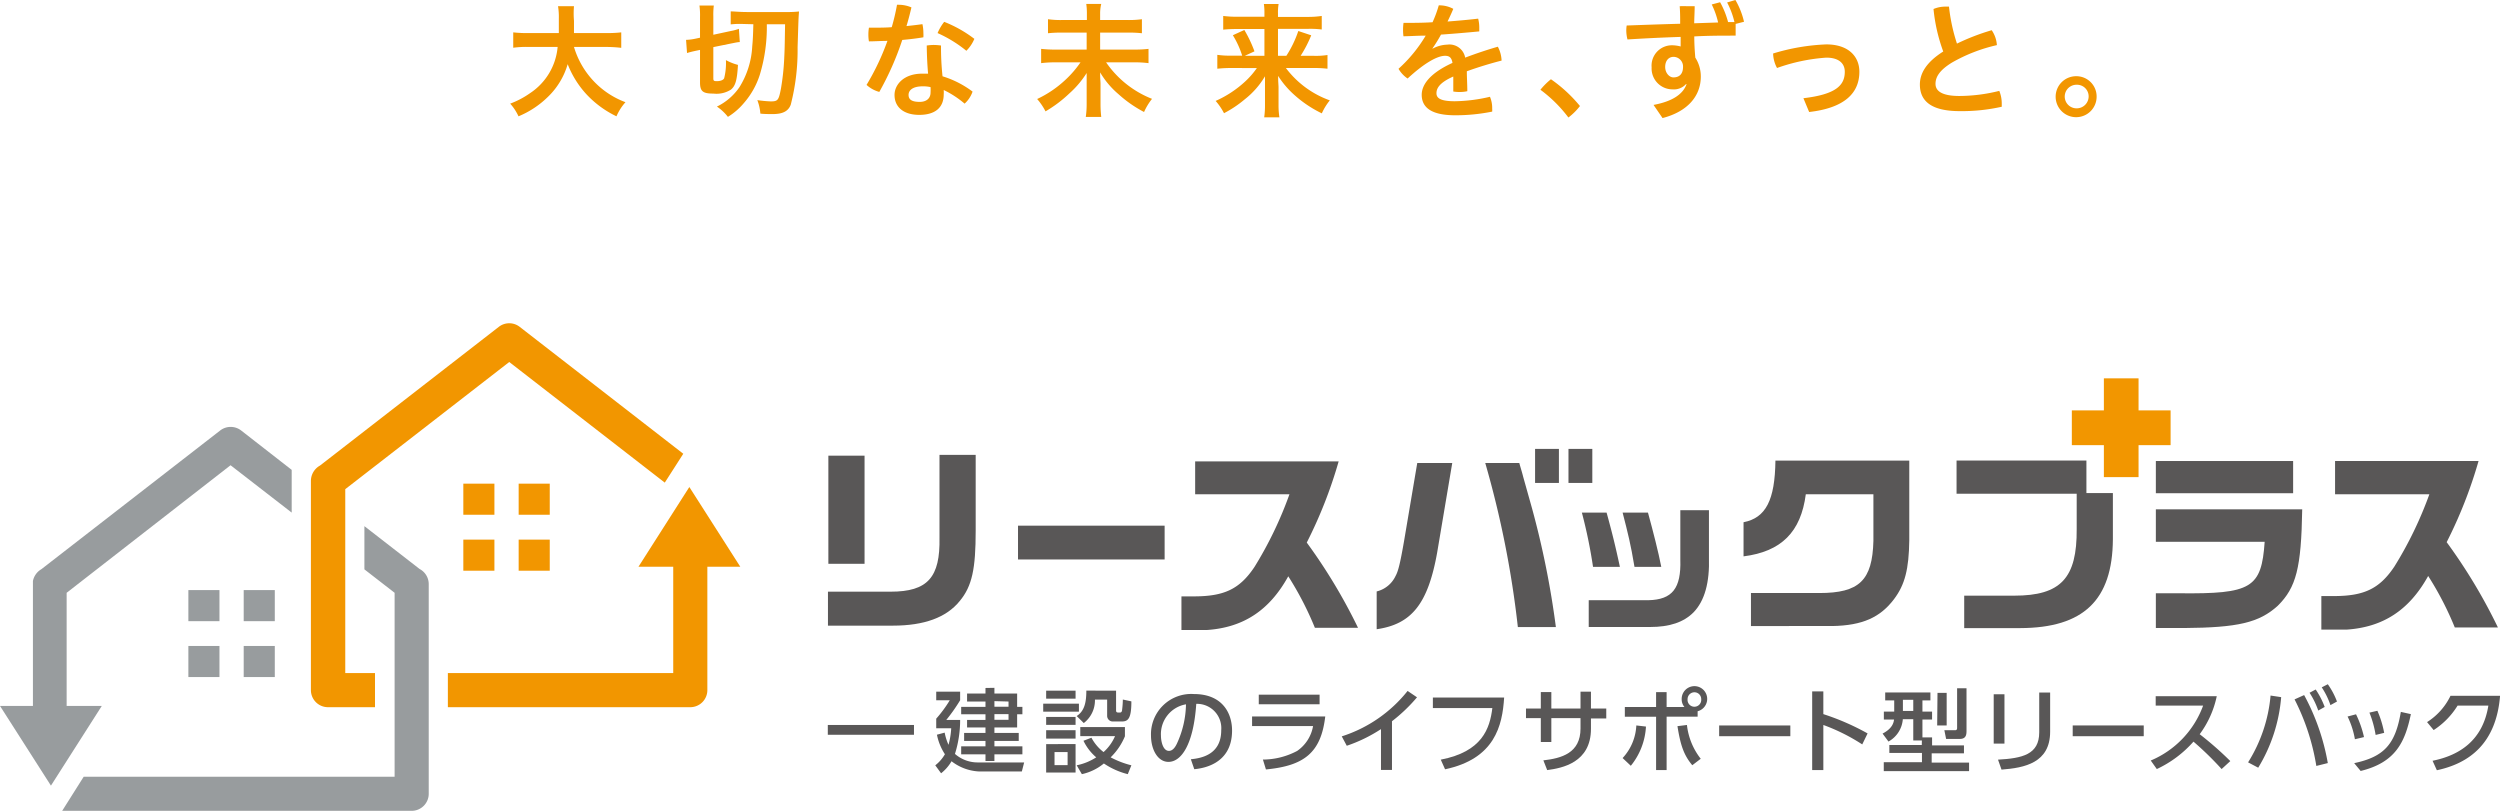 <svg xmlns="http://www.w3.org/2000/svg" viewBox="0 0 313.6 101.71"><defs><style>.cls-1{fill:#f29600;}.cls-2{fill:#595757;}.cls-3{fill:#989c9e;}</style></defs><g id="レイヤー_2" data-name="レイヤー 2"><g id="レイヤー_1-2" data-name="レイヤー 1"><path class="cls-1" d="M72,5.89a10.63,10.63,0,0,0,2.21,4,10.52,10.52,0,0,0,4.25,2.93,6.48,6.48,0,0,0-1.13,1.77,12.56,12.56,0,0,1-3.8-2.8,12,12,0,0,1-2.32-3.74,9.26,9.26,0,0,1-2.51,4.13,11.54,11.54,0,0,1-3.66,2.41A6.36,6.36,0,0,0,64,13a11,11,0,0,0,2.5-1.32,7.75,7.75,0,0,0,3.45-5.79H66.32a11.79,11.79,0,0,0-1.94.1V4.06a15.33,15.33,0,0,0,1.94.09H70.1c0-.76,0-1,0-1.83A8.32,8.32,0,0,0,70,.78h2A10.64,10.64,0,0,0,72,2.6c0,.63,0,1,0,1.55H76a16,16,0,0,0,1.93-.09V6A16.7,16.7,0,0,0,76,5.89Z"/><path class="cls-1" d="M87.38,6.35c-.51.11-.77.17-1.2.3L86.06,5a6.33,6.33,0,0,0,1.14-.14l.61-.13V2.16A9.37,9.37,0,0,0,87.74.69h1.8a9.2,9.2,0,0,0-.06,1.36V4.36l2.14-.46a7,7,0,0,0,1.07-.28l.11,1.66c-.3,0-.67.1-1.11.18l-2.21.45V9.8c0,.33.06.38.45.38s.79-.11.91-.37a7.8,7.8,0,0,0,.22-2.27,6.61,6.61,0,0,0,1.51.6c-.11,1.94-.32,2.63-.88,3.1a3.36,3.36,0,0,1-2.2.5c-1.33,0-1.68-.28-1.68-1.41V6.26ZM92.93,3a10.09,10.09,0,0,0-1.27.06V1.43c.45,0,1.16.08,2,.08h5a13.19,13.19,0,0,0,1.57-.07c-.07.83-.07,1-.18,4.5a27.44,27.44,0,0,1-.86,7.2c-.31.81-1,1.17-2.27,1.17-.36,0-1.11,0-1.54-.06A6,6,0,0,0,95,12.56a16.17,16.17,0,0,0,1.68.16c.91,0,1-.16,1.28-1.59a30.82,30.82,0,0,0,.41-3.75c.06-1.25.06-1.25.11-4.34H96.19a20.65,20.65,0,0,1-.88,6.34,10,10,0,0,1-2,3.55,8.22,8.22,0,0,1-2,1.73,6,6,0,0,0-1.38-1.29,7.27,7.27,0,0,0,2.83-2.44,10.68,10.68,0,0,0,1.6-5.11c.08-.83.1-1.3.14-2.78Z"/><path class="cls-1" d="M112.52.6a1.1,1.1,0,0,1,.25,0,4,4,0,0,1,1.56.33c-.18.77-.38,1.55-.62,2.34.69-.07,1.37-.15,2-.24a5.22,5.22,0,0,1,.12,1.1,4.93,4.93,0,0,1,0,.55c-.83.14-1.74.25-2.65.33a36.6,36.6,0,0,1-2.88,6.52,3.85,3.85,0,0,1-1.6-.88,30.67,30.67,0,0,0,2.62-5.52c-.8,0-1.59.06-2.32.06a4.46,4.46,0,0,1-.07-.84,5.06,5.06,0,0,1,.07-.88h.65c.71,0,1.46,0,2.21-.06A26.31,26.31,0,0,0,112.52.6ZM122,11.49A3.6,3.6,0,0,1,121,13a12.12,12.12,0,0,0-2.62-1.71,3.74,3.74,0,0,1,0,.55c0,1.71-1.14,2.57-3.07,2.57s-3.1-.95-3.1-2.5c0-1.29,1.16-2.67,3.46-2.67l.75,0c-.09-1-.15-2.1-.17-3.53a6.27,6.27,0,0,1,.88-.07,6.84,6.84,0,0,1,.91.07,34.6,34.6,0,0,0,.19,3.86A12.21,12.21,0,0,1,122,11.49Zm-6.26-.66c-1.27,0-1.77.51-1.77,1.07s.36.88,1.4.88c.84,0,1.36-.44,1.36-1.18a5.89,5.89,0,0,0,0-.67A3.87,3.87,0,0,0,115.75,10.83Zm6.48-5.95a4.56,4.56,0,0,1-1,1.49,16,16,0,0,0-3.61-2.22,6.22,6.22,0,0,1,.83-1.41A15.54,15.54,0,0,1,122.23,4.88Z"/><path class="cls-1" d="M141.37,2.51a11.73,11.73,0,0,0,1.87-.1V4.17a14.63,14.63,0,0,0-1.85-.08H138V6.22h4.2a14.72,14.72,0,0,0,1.87-.09V7.92a13.72,13.72,0,0,0-1.87-.1h-3.45a12.58,12.58,0,0,0,5.76,4.58,7.59,7.59,0,0,0-1,1.65,15.34,15.34,0,0,1-3.2-2.23A10.76,10.76,0,0,1,138,9.08c0,.88.05,1.13.05,1.42V13a14.26,14.26,0,0,0,.09,1.67H136.2a10.89,10.89,0,0,0,.11-1.65V10.58c0-.5,0-.72,0-1.42a11.93,11.93,0,0,1-2.16,2.55,16.12,16.12,0,0,1-3,2.26,7.69,7.69,0,0,0-1.05-1.55,13.67,13.67,0,0,0,3.54-2.4,13,13,0,0,0,1.9-2.2h-3.12a14,14,0,0,0-1.82.1V6.13a15.29,15.29,0,0,0,1.82.09h3.89V4.09h-3a15.25,15.25,0,0,0-1.85.08V2.41a11.11,11.11,0,0,0,1.83.1h3.05V1.58a8.14,8.14,0,0,0-.08-1.09h1.88A5.26,5.26,0,0,0,138,1.58v.93Z"/><path class="cls-1" d="M154.52,8.53a16.65,16.65,0,0,0-1.82.09V6.88a11.13,11.13,0,0,0,1.81.1h1.31a11.4,11.4,0,0,0-1.17-2.56l1.44-.66a15.92,15.92,0,0,1,1.27,2.68L156.15,7h2.46V3.64h-3.46a16.65,16.65,0,0,0-1.71.08V2a13,13,0,0,0,1.79.1h3.38V1.68A7.34,7.34,0,0,0,158.54.5h1.85a6,6,0,0,0-.08,1.19v.43H164A11.25,11.25,0,0,0,165.8,2v1.7a11.44,11.44,0,0,0-1.73-.08h-3.76V7h1.05a13.83,13.83,0,0,0,1.5-3.11l1.62.54A15.43,15.43,0,0,1,163.15,7h1.6a9.23,9.23,0,0,0,1.77-.1V8.62a15.3,15.3,0,0,0-1.84-.09H161.3a11.92,11.92,0,0,0,5.51,4.06,7.28,7.28,0,0,0-1,1.63,14.76,14.76,0,0,1-3.48-2.34,11.23,11.23,0,0,1-2-2.36c0,.83.05,1.14.05,1.45v2.18a9.67,9.67,0,0,0,.11,1.57h-1.91a10.36,10.36,0,0,0,.1-1.57V11c0-.47,0-.77,0-1.43a10.36,10.36,0,0,1-2.54,2.89,14,14,0,0,1-2.6,1.74,7.58,7.58,0,0,0-1.05-1.54,13.52,13.52,0,0,0,3.76-2.49,10.38,10.38,0,0,0,1.41-1.63Z"/><path class="cls-1" d="M179.7,6.11a4.07,4.07,0,0,1,1.84-.51,2,2,0,0,1,2.25,1.63c1.37-.52,2.81-1,4.1-1.37a4.1,4.1,0,0,1,.47,1.74c-1.29.33-2.87.8-4.36,1.34,0,.78.06,1.6.06,2.5a4.34,4.34,0,0,1-1,.1,4.59,4.59,0,0,1-.76-.06c0-.74,0-1.32,0-1.88-1.75.78-2.11,1.48-2.11,2.1s.52,1,2.32,1a20.24,20.24,0,0,0,4.39-.56,3.6,3.6,0,0,1,.28,1.47,2.48,2.48,0,0,1,0,.39,23.06,23.06,0,0,1-4.65.46c-2.87,0-4.19-.91-4.19-2.57,0-1.24,1-2.7,3.86-4-.11-.64-.36-.89-.93-.89-.94,0-2.55.86-4.7,2.85a3.7,3.7,0,0,1-1.14-1.22,17.9,17.9,0,0,0,3.41-4.16c-1,0-1.89.07-2.79.08A5.69,5.69,0,0,1,176,3.7a5.49,5.49,0,0,1,.06-.83c1.18,0,2.4,0,3.64-.08a14.87,14.87,0,0,0,.78-2.12h.1a3.67,3.67,0,0,1,1.72.44c-.22.54-.47,1.07-.72,1.59,1.29-.1,2.57-.21,3.84-.36a4.47,4.47,0,0,1,.14,1.19c0,.12,0,.26,0,.41-1.57.15-3.2.29-4.8.4a17.93,17.93,0,0,1-1.07,1.73Z"/><path class="cls-1" d="M194.55,9.94a18,18,0,0,1,3.64,3.36,7.6,7.6,0,0,1-1.45,1.44,17,17,0,0,0-3.51-3.48A8.67,8.67,0,0,1,194.55,9.94Z"/><path class="cls-1" d="M211.5,10.54a2.05,2.05,0,0,1-1.7.67,2.62,2.62,0,0,1-2.62-2.76,2.55,2.55,0,0,1,2.56-2.77,4.2,4.2,0,0,1,1.08.15c0-.26,0-.72,0-1.2q-3.37.11-6.67.32A4.86,4.86,0,0,1,204,3.86a4.43,4.43,0,0,1,.05-.66c2.21-.08,4.45-.16,6.71-.22,0-.74,0-1.46-.06-2.2a9.31,9.31,0,0,1,.94,0c.31,0,.64,0,.94,0,0,.71-.05,1.43-.06,2.14l3-.1a10.1,10.1,0,0,0-.8-2.26l1.05-.28a10.6,10.6,0,0,1,1,2.49l.8,0a10.39,10.39,0,0,0-.92-2.46L217.69,0a9.76,9.76,0,0,1,1.08,2.73L217.72,3q0,.33,0,.69c0,.28,0,.53,0,.78-1.71,0-3.45,0-5.19.1,0,.89.05,1.77.13,2.66a4.38,4.38,0,0,1,.69,2.37c0,2.49-1.71,4.41-4.8,5.21l-1.13-1.65c2.37-.44,3.7-1.35,4.14-2.6Zm-1.59-.83c.82,0,1.21-.51,1.21-1.32a1.21,1.21,0,0,0-1.18-1.26c-.65,0-1.06.52-1.06,1.27S209.4,9.71,209.91,9.71Z"/><path class="cls-1" d="M226.22,12.32c4.07-.48,5.19-1.61,5.19-3.32,0-1-.69-1.77-2.32-1.77a22.93,22.93,0,0,0-6.18,1.3,4,4,0,0,1-.49-1.82,26.11,26.11,0,0,1,6.67-1.14c2.83,0,4.15,1.56,4.15,3.43,0,2.73-1.93,4.55-6.3,5.05Z"/><path class="cls-1" d="M249.84,3.79a3.74,3.74,0,0,1,.65,1.87,20.34,20.34,0,0,0-5.62,2.18c-1.64,1-2.08,1.87-2.08,2.68s.66,1.52,3,1.52a20.93,20.93,0,0,0,5-.64,4.2,4.2,0,0,1,.31,1.61c0,.13,0,.25,0,.38a22.8,22.8,0,0,1-5.27.55c-3.58,0-5-1.27-5-3.34,0-1.38.78-2.78,2.93-4.14a21.35,21.35,0,0,1-1.22-5.33,3.79,3.79,0,0,1,1.5-.3l.44,0a22.63,22.63,0,0,0,1,4.64A27.88,27.88,0,0,1,249.84,3.79Z"/><path class="cls-1" d="M263,12.1a2.57,2.57,0,1,1-2.56-2.54A2.54,2.54,0,0,1,263,12.1Zm-4,0a1.48,1.48,0,0,0,1.49,1.49A1.5,1.5,0,0,0,262,12.1a1.46,1.46,0,0,0-1.48-1.47A1.48,1.48,0,0,0,259,12.1Z"/><path class="cls-2" d="M111.72,74.22c4.66,0,6.23-1.8,6.13-6.79V57.06h4.54v9.52c0,4.74-.44,6.94-2,8.81-1.67,2.07-4.46,3.09-8.38,3.09h-8.15V74.22Zm-7.81-17.06h4.54V70.72h-4.54Z"/><path class="cls-2" d="M146.09,65.94v4.24H127.7V65.94Z"/><path class="cls-2" d="M149.92,62V57.88h18a57,57,0,0,1-4,10.18,69,69,0,0,1,6.43,10.69h-5.41a40.25,40.25,0,0,0-3.34-6.46c-2.37,4.3-5.66,6.44-10.25,6.74H148.2V74.81h1.57c3.8,0,5.74-.92,7.59-3.69A47.88,47.88,0,0,0,161.75,62Z"/><path class="cls-2" d="M172.69,74.19a3.54,3.54,0,0,0,2.37-1.94c.33-.58.58-1.6,1.05-4.29l1.67-9.88h4.39L180.28,69.3c-1.15,6.44-3.2,9-7.59,9.63Z"/><path class="cls-2" d="M190.58,58.08c.17.62.35,1.17.49,1.74l1.1,3.92a110.33,110.33,0,0,1,3,14.92H190.4a123.18,123.18,0,0,0-4.09-20.58Z"/><rect class="cls-2" x="192.56" y="56.31" width="2.99" height="4.27"/><rect class="cls-2" x="196.75" y="56.31" width="2.99" height="4.27"/><path class="cls-2" d="M208.39,71.11c-.36-1.86-1-4.36-1.67-6.81h-3.18c.68,2.65,1,3.88,1.49,6.81Z"/><path class="cls-2" d="M214.37,69.89V64h-3.59v6.22c.11,3.58-1,5-4,5.07h-7.49v3.36H207c2.44,0,4.22-.6,5.45-1.85C213.82,75.37,214.47,73.11,214.37,69.89Z"/><path class="cls-2" d="M203.2,71.11c-.55-2.55-.92-4.08-1.67-6.81h-3.1a62.61,62.61,0,0,1,1.4,6.81Z"/><path class="cls-2" d="M218.71,65.51c2.8-.55,3.94-2.77,4-7.73h16.79v10c-.05,3.62-.55,5.56-1.9,7.36-1.74,2.32-4,3.32-7.73,3.39H219.64V74.39h8.58c5,0,6.65-1.57,6.78-6.53V62h-8.48c-.62,4.74-3.07,7.19-7.81,7.79Z"/><path class="cls-2" d="M245.43,57.77h16.29v4.08l3.32,0v5.79c-.05,7.63-3.67,11.13-11.65,11.15h-7V74.72h6.28c5.84,0,7.88-2.2,7.83-8.36V61.93H245.43Z"/><path class="cls-2" d="M288.79,63.89c-.12,7.36-.75,9.8-3.07,12.1-2.34,2.12-5,2.74-11.77,2.79h-3.52V74.42h2.92c9.08.1,10.33-.65,10.73-6.46H270.43V63.89Z"/><rect class="cls-2" x="270.43" y="57.83" width="17.22" height="4.04"/><path class="cls-2" d="M292.91,62V57.83h18a57,57,0,0,1-4,10.18,68.32,68.32,0,0,1,6.43,10.7h-5.41a39.83,39.83,0,0,0-3.34-6.46c-2.37,4.29-5.66,6.43-10.25,6.73h-3.15V74.77h1.58c3.79,0,5.73-.93,7.58-3.7A47.88,47.88,0,0,0,304.74,62Z"/><polygon class="cls-1" points="272.28 51.48 268.26 51.48 268.26 47.46 263.91 47.46 263.91 51.48 259.89 51.48 259.89 55.84 263.91 55.84 263.91 59.85 268.26 59.85 268.26 55.84 272.28 55.84 272.28 51.48"/><path class="cls-3" d="M52.63,71.37,45.71,66v5.42l3.79,2.94V97.43h-39L7.8,101.71H51.64a2.14,2.14,0,0,0,2.14-2.14V73.27A2.15,2.15,0,0,0,52.63,71.37Z"/><rect class="cls-3" x="23.63" y="74.02" width="3.9" height="3.9"/><rect class="cls-3" x="30.57" y="74.02" width="3.9" height="3.9"/><rect class="cls-3" x="23.63" y="81.03" width="3.9" height="3.9"/><rect class="cls-3" x="30.57" y="81.03" width="3.9" height="3.9"/><path class="cls-3" d="M8.36,88.55V85.66h0V74.36l20.56-16,7.67,5.94V58.94L30.25,54a2.15,2.15,0,0,0-2.63,0L5.19,71.4a2.22,2.22,0,0,0-1.06,1.48h0V88.55H0l6.39,10,6.38-10Z"/><rect class="cls-1" x="58.12" y="60.67" width="3.9" height="3.9"/><rect class="cls-1" x="65.06" y="60.67" width="3.9" height="3.9"/><rect class="cls-1" x="58.12" y="67.69" width="3.9" height="3.9"/><rect class="cls-1" x="65.06" y="67.69" width="3.9" height="3.9"/><path class="cls-1" d="M43.31,73.46h0V61.36l2.4-1.86h0L63.88,45.41,83.39,60.54l2.32-3.62L65.19,41a2.13,2.13,0,0,0-2.62,0L42.14,56.85h0l-2,1.55A2.21,2.21,0,0,0,39,60.31V86.57a2.14,2.14,0,0,0,2.14,2.14h5.9V84.43H43.31Z"/><path class="cls-1" d="M88.73,71.09h4.13l-6.39-10-6.38,10h4.36V84.43H56.18v4.28H86.59a2.14,2.14,0,0,0,2.14-2.14V74h0Z"/><path class="cls-2" d="M103.84,90.94h10.81v1.23H103.84Z"/><path class="cls-2" d="M118.5,91.9a6.87,6.87,0,0,0,.48,1.53,9.6,9.6,0,0,0,.34-2.08h-1.88v-1.2a15.88,15.88,0,0,0,1.7-2.31h-1.7V86.76h3v1.08a21.65,21.65,0,0,1-1.74,2.47h1.74a14.11,14.11,0,0,1-.65,4.26,4.31,4.31,0,0,0,2.9,1.07h5.78l-.29,1.13h-5.41a6.09,6.09,0,0,1-3.41-1.28A5.27,5.27,0,0,1,118.05,97l-.73-1a4.75,4.75,0,0,0,1.21-1.39,6.9,6.9,0,0,1-1-2.45Zm6.24-5.62V87h2.85v1.67h.66v.93h-.66v1.65h-2.85v.69h3.05v1h-3.05v.68h3.51v1h-3.51v.84h-1.12v-.84h-3.05v-1h3.05v-.68h-2.68v-1h2.68v-.69h-2.31v-.94h2.31v-.71h-3.05v-.93h3.05V88h-2.31V87h2.31v-.7Zm0,1.67v.7h1.77V88Zm0,1.63v.71h1.77v-.71Z"/><path class="cls-2" d="M135.34,88.27v1h-4.48v-1Zm-.42-1.63v1h-3.69v-1Zm0,3.29v1h-3.69v-1Zm0,1.67v1.05h-3.69V91.6Zm0,1.74v3.57h-3.69V93.34Zm-1,1h-1.64v1.64h1.64ZM140,86.64v2.45c0,.12,0,.29.27.29h.23c.2,0,.24-.2.25-.28a12.08,12.08,0,0,0,.1-1.35l1.07.23c0,2-.34,2.52-1.15,2.52h-1.09a.71.71,0,0,1-.8-.74v-2h-1.53a3.59,3.59,0,0,1-1.4,2.94l-.89-.88c1-.64,1.21-1.77,1.21-3.19Zm1.47,10.47a9.41,9.41,0,0,1-3-1.34,6.55,6.55,0,0,1-2.76,1.34L135.06,96a7.12,7.12,0,0,0,2.45-1,6.32,6.32,0,0,1-1.6-2.08l1-.38a5.58,5.58,0,0,0,1.52,1.8,5.68,5.68,0,0,0,1.44-2h-4.36V91.2h5.6v1.16A7.93,7.93,0,0,1,139.32,95a11.28,11.28,0,0,0,2.6,1Z"/><path class="cls-2" d="M149.38,95.24c1.23-.12,3.81-.53,3.81-3.63a3.05,3.05,0,0,0-3.13-3.32c-.35,5.14-1.89,7.28-3.49,7.28-1.34,0-2.19-1.54-2.19-3.32a5.05,5.05,0,0,1,5.37-5.19c3.6,0,4.8,2.41,4.8,4.58,0,4.37-3.92,4.76-4.74,4.85Zm-3.75-2.95c0,.67.24,1.9,1,1.9.44,0,.76-.4,1-.91a12.14,12.14,0,0,0,1.14-4.93A3.79,3.79,0,0,0,145.63,92.29Z"/><path class="cls-2" d="M166.24,89.87c-.53,4.55-2.64,6.19-7.44,6.65l-.38-1.24a9.24,9.24,0,0,0,4.29-1.08,4.77,4.77,0,0,0,2-3.12h-7.65V89.87Zm-.71-2.73v1.2H157.9v-1.2Z"/><path class="cls-2" d="M174.61,96.58h-1.38V91.46a18.83,18.83,0,0,1-4.29,2.09l-.63-1.18a17.26,17.26,0,0,0,8.26-5.7l1.18.8a20.41,20.41,0,0,1-3.14,3Z"/><path class="cls-2" d="M188.68,87.5c-.22,3.53-1.17,7.68-7.41,9l-.54-1.21c5.19-1,6.15-3.88,6.47-6.47h-7.46V87.5Z"/><path class="cls-2" d="M201.49,88.88v1.24h-1.92v1.3c0,4.24-3.6,4.93-5.49,5.18l-.48-1.22c2.25-.26,4.66-.89,4.66-4v-1.3H194.6v3h-1.32v-3h-1.86V88.88h1.86V86.81h1.32v2.07h3.66V86.76h1.31v2.12Z"/><path class="cls-2" d="M203.54,95.09A6.43,6.43,0,0,0,205.26,91l1.21.14a8.52,8.52,0,0,1-1.9,4.92Zm7.76-6.4a1.49,1.49,0,0,1-.35-1,1.6,1.6,0,1,1,2,1.53v.68h-3.89V96.6h-1.32V89.91h-3.92V88.69h3.92V86.82h1.32v1.87Zm.31,2.25a8.35,8.35,0,0,0,1.73,4.24l-1.06.81c-1.06-1.27-1.48-2.5-1.86-4.9Zm.08-3.24a.86.86,0,1,0,1.71,0,.85.85,0,0,0-.86-.86A.86.86,0,0,0,211.69,87.7Z"/><path class="cls-2" d="M224.58,91v1.35h-8.93V91Z"/><path class="cls-2" d="M233.6,93.38a23.91,23.91,0,0,0-4.88-2.44V96.6h-1.4V86.73h1.4v2.85A30.62,30.62,0,0,1,234.27,92Z"/><path class="cls-2" d="M241.08,92.88H240V90.22h-1.31a3.5,3.5,0,0,1-1.8,2.8l-.74-1c1.26-.65,1.39-1.4,1.44-1.76h-1.28v-1h1.3v-1.4h-1.13v-1h5.67v1h-1v1.4h1.21v1h-1.21v2.24h1.21v1h4v1h-4.05v1.16H247v1.07h-10.7V95.61h4.79V94.45H237v-1h4.07Zm-2.38-5.1v1.4H240v-1.4Zm4.34-.87h1.15V91H243Zm2.46-.57h1.18V91.6c0,.46,0,1.09-.83,1.09h-1.73l-.22-1.09h1.35c.25,0,.25-.2.25-.32Z"/><path class="cls-2" d="M251.44,93.28h-1.35V87.09h1.35Zm5.73-1.5c0,3.91-3.2,4.54-6.1,4.76l-.44-1.25c3.05-.17,5.17-.64,5.17-3.42v-5h1.37Z"/><path class="cls-2" d="M268.91,91v1.35H260V91Z"/><path class="cls-2" d="M278.07,87.33a12.2,12.2,0,0,1-2.14,4.77,42,42,0,0,1,3.84,3.37l-1.09,1a39.64,39.64,0,0,0-3.53-3.44,14.07,14.07,0,0,1-4.6,3.44l-.76-1.07a11.89,11.89,0,0,0,6.57-6.89h-5.95V87.33Z"/><path class="cls-2" d="M286.15,87.45a20.1,20.1,0,0,1-2.88,8.85L282,95.63a18.86,18.86,0,0,0,2.82-8.38Zm4.41,8.63a28.17,28.17,0,0,0-2.73-8.35l1.2-.54A27.92,27.92,0,0,1,292,95.72Zm-.08-9.59a10.39,10.39,0,0,1,1.13,2.19l-.81.45a10,10,0,0,0-1.09-2.23Zm1.52-.66A9.42,9.42,0,0,1,293.15,88l-.82.45a9.61,9.61,0,0,0-1.09-2.23Z"/><path class="cls-2" d="M295.4,92.73a10.6,10.6,0,0,0-.92-2.85l1.06-.28a13,13,0,0,1,1,2.86Zm-.09,3c3.75-.8,5.17-2.36,5.85-6.43l1.26.28c-.73,3.49-1.9,6.06-6.3,7.13ZM298,92.19a13.17,13.17,0,0,0-.78-2.8l1-.23a12.46,12.46,0,0,1,.85,2.77Z"/><path class="cls-2" d="M305.14,95.43c3.35-.67,6.3-2.53,7-6.92h-3.86a9.73,9.73,0,0,1-3,3.07l-.83-1a8,8,0,0,0,2.94-3.3h6.22c-.49,6-3.87,8.47-7.93,9.34Z"/></g></g></svg>